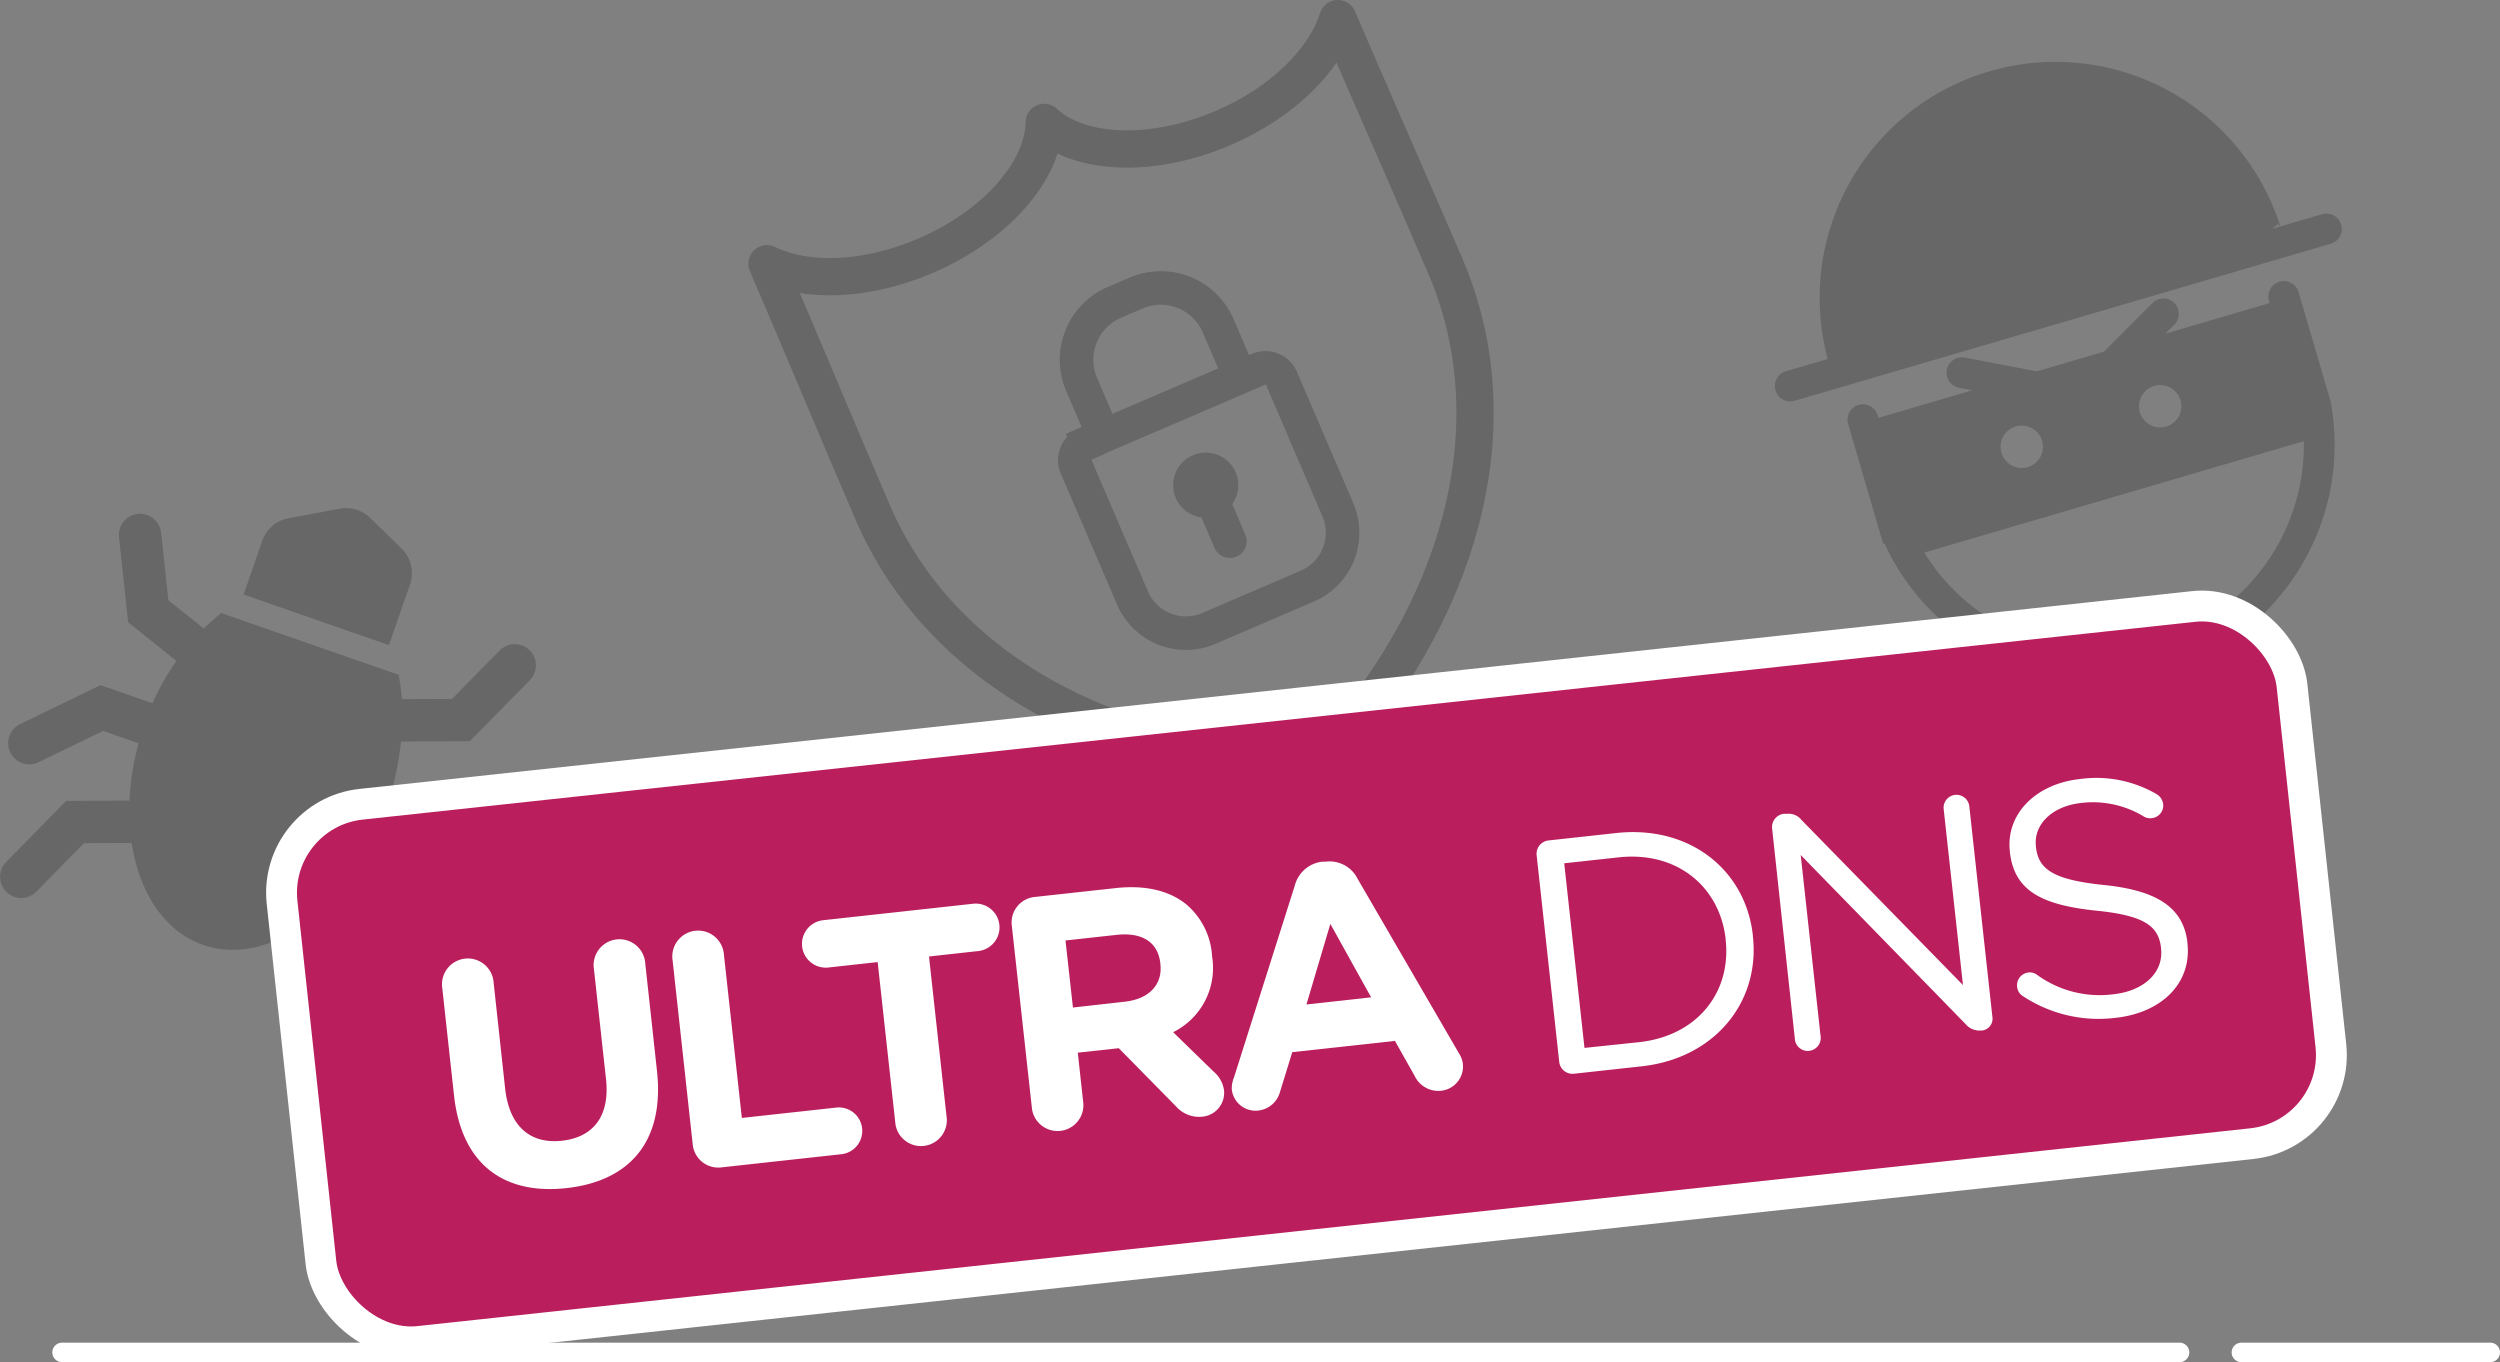 <svg id="Layer_1" data-name="Layer 1" xmlns="http://www.w3.org/2000/svg" viewBox="0 0 335.55 182.83"><rect x="0" y="0" width="335.55" height="182.83" fill="#808080" stroke="none"/><defs><style>.cls-1{opacity:0.5;}.cls-2,.cls-4,.cls-5,.cls-6,.cls-7,.cls-9{fill:none;}.cls-2,.cls-3,.cls-4,.cls-5,.cls-6,.cls-9{stroke:#4d4d4e;}.cls-2,.cls-4,.cls-6,.cls-7,.cls-9{stroke-linecap:round;}.cls-2,.cls-3,.cls-7,.cls-9{stroke-miterlimit:10;}.cls-2,.cls-3{stroke-width:4.13px;}.cls-3,.cls-8{fill:#4d4d4e;}.cls-4,.cls-6{stroke-linejoin:round;}.cls-4{stroke-width:5px;}.cls-5{stroke-miterlimit:22.93;}.cls-5,.cls-6{stroke-width:4.5px;}.cls-10,.cls-7{stroke:#fff;}.cls-7{stroke-width:2.62px;}.cls-9{stroke-width:5.68px;}.cls-10{fill:#ba1e5d;stroke-miterlimit:10;stroke-width:4.14px;}.cls-11{isolation:isolate;}.cls-12{fill:#fff;}</style></defs><title>ultra-dns</title><g id="Group_579" data-name="Group 579"><g id="Group_575" data-name="Group 575" class="cls-1"><path id="Path_1165" data-name="Path 1165" class="cls-2" d="M380.24,385.88l4.26,14.56A29.59,29.59,0,0,0,441,383.91l-4.27-14.57" transform="translate(-130.2 -329.55)"/><path id="Path_1166" data-name="Path 1166" class="cls-3" d="M377.63,377.6a29.59,29.59,0,0,1,56.72-16.87c0,.08,0,.16.07.24" transform="translate(-130.2 -329.55)"/><line id="Line_461" data-name="Line 461" class="cls-2" x1="240.29" y1="51.81" x2="312.25" y2="30.73"/><path id="Path_1167" data-name="Path 1167" class="cls-3" d="M436.11,372l-54.52,16,4.2,14.35,54.52-16Zm-33.17,22.23a4.91,4.91,0,1,1,3.33-6.1h0a4.91,4.91,0,0,1-3.33,6.1Zm18.58-5.44a4.91,4.91,0,1,1,3.33-6.1h0a4.92,4.92,0,0,1-3.33,6.1Z" transform="translate(-130.2 -329.55)"/><path id="Path_1168" data-name="Path 1168" class="cls-2" d="M393.53,379.57l16.1,3.1,10.94-11" transform="translate(-130.2 -329.55)"/></g><g id="Group_577" data-name="Group 577" class="cls-1"><path id="Path_1169" data-name="Path 1169" class="cls-4" d="M307.36,432.11c-27.2-.07-50.77-12.25-60.06-33.86-4.76-11.07-9.39-22.22-14.15-33.3,5.17,2.57,13.29,2.36,21.27-1.07,9.55-4.1,15.88-11.51,15.93-17.9,4.67,4.36,14.4,4.86,24,.76,8-3.43,13.71-9.17,15.41-14.69,4.76,11.08,9.66,22.12,14.42,33.19,9.28,21.6,1.89,47.09-16.78,66.87Z" transform="translate(-130.2 -329.55)"/><g id="Group_576" data-name="Group 576"><path id="Path_1170" data-name="Path 1170" class="cls-5" d="M275.86,389.11l23.28-10a2.34,2.34,0,0,1,3.06,1.22L309.78,398a7.8,7.8,0,0,1-4.07,10.2l-13.29,5.71a7.8,7.8,0,0,1-10.2-4.06l-7.57-17.63a2.34,2.34,0,0,1,1.22-3.06Z" transform="translate(-130.2 -329.55)"/><path id="Path_1171" data-name="Path 1171" class="cls-6" d="M278.18,387.69l-2.81-6.55a8.39,8.39,0,0,1,4.39-11l2.94-1.26a8.38,8.38,0,0,1,11,4.39l2.82,6.55m-5.32,12.9a2.12,2.12,0,1,1,1.67,3.9,2.12,2.12,0,1,1-1.67-3.9Zm4.07,9.47-3-7" transform="translate(-130.2 -329.55)"/></g></g><line id="Line_293" data-name="Line 293" class="cls-7" x1="292.54" y1="181.52" x2="8.33" y2="181.52"/><g id="Group_578" data-name="Group 578" class="cls-1"><path id="Path_1172" data-name="Path 1172" class="cls-8" d="M183.69,420.12c1.08,5.11.44,11.94-1.69,18-4.6,13.2-15.58,21.37-24.54,18.25s-12.49-16.34-7.89-29.54a32.37,32.37,0,0,1,10.32-15" transform="translate(-130.2 -329.55)"/><path id="Path_1173" data-name="Path 1173" class="cls-8" d="M162.9,409.35l19.5,6.79,2.82-8.12a4.64,4.64,0,0,0-1.14-4.86l-4.18-4.08a4.65,4.65,0,0,0-4.1-1.25l-6.86,1.28a4.6,4.6,0,0,0-3.53,3Z" transform="translate(-130.2 -329.55)"/><path id="Path_1174" data-name="Path 1174" class="cls-9" d="M149,401.35l1.1,10.25,9.38,7.5" transform="translate(-130.2 -329.55)"/><path id="Path_1175" data-name="Path 1175" class="cls-9" d="M199.29,418.85l-7.23,7.35-12,.05" transform="translate(-130.2 -329.55)"/><path id="Path_1176" data-name="Path 1176" class="cls-9" d="M133.05,447.24l7.23-7.36,12-.05" transform="translate(-130.2 -329.55)"/><path id="Path_1177" data-name="Path 1177" class="cls-9" d="M183.31,464.74l-1.1-10.26-9.38-7.5" transform="translate(-130.2 -329.55)"/><path id="Path_1178" data-name="Path 1178" class="cls-9" d="M134.13,429.3l9.74-4.72,9.41,3.28" transform="translate(-130.2 -329.55)"/><path id="Path_1179" data-name="Path 1179" class="cls-9" d="M191.61,449.32l-4.7-9.75-9.4-3.27" transform="translate(-130.2 -329.55)"/></g><line id="Line_294" data-name="Line 294" class="cls-7" x1="300.84" y1="181.52" x2="334.24" y2="181.52"/><rect id="Rectangle_625" data-name="Rectangle 625" class="cls-10" x="169.9" y="424" width="271.34" height="72.52" rx="11.95" transform="translate(-177.84 -294.09) rotate(-6.16)"/><g id="ULTRA_DNS" data-name="ULTRA DNS" class="cls-11"><g class="cls-11"><path class="cls-12" d="M191.14,476.59l-1.61-14.71a3.47,3.47,0,0,1,6.89-.76L198,475.66c.56,5.1,3.4,7.46,7.61,7s6.47-3.29,5.93-8.26l-1.62-14.76a3.47,3.47,0,1,1,6.89-.75l1.58,14.49c1,9.48-3.77,14.72-12.18,15.64S192.15,485.81,191.14,476.59Z" transform="translate(-130.2 -329.55)"/><path class="cls-12" d="M220.48,458.48a3.47,3.47,0,1,1,6.89-.75l2.4,21.87,12.75-1.4a3.15,3.15,0,0,1,.69,6.26L227,486.24a3.44,3.44,0,0,1-3.82-3.07Z" transform="translate(-130.2 -329.55)"/><path class="cls-12" d="M248,458.68l-6.62.73a3.19,3.19,0,0,1-.69-6.35l20.12-2.21a3.19,3.19,0,1,1,.7,6.35l-6.62.73,2.39,21.78a3.47,3.47,0,0,1-6.89.75Z" transform="translate(-130.2 -329.55)"/><path class="cls-12" d="M266,453.76a3.44,3.44,0,0,1,3.07-3.82l10.87-1.19c4-.44,7.19.34,9.47,2.17a9.87,9.87,0,0,1,3.47,6.87v.09a9.61,9.61,0,0,1-5.22,10.21l5.43,5.29a4,4,0,0,1,1.4,2.52,3.22,3.22,0,0,1-2.91,3.53A4.13,4.13,0,0,1,288,478l-7.64-7.76-5.5.6.75,6.85a3.47,3.47,0,0,1-6.89.75ZM281.16,464c3.35-.37,5.08-2.37,4.79-5v-.09c-.32-3-2.55-4.25-5.9-3.88l-6.84.75,1,9Z" transform="translate(-130.2 -329.55)"/><path class="cls-12" d="M295.81,474.21,304,448.37a4.3,4.3,0,0,1,3.73-3.17l.4,0a4.2,4.2,0,0,1,4.28,2.29l13.62,23.45a3.37,3.37,0,0,1,.51,1.35,3.28,3.28,0,0,1-2.9,3.66,3.52,3.52,0,0,1-3.57-2l-2.64-4.69-13.78,1.51L302,476.11a3.4,3.4,0,0,1-2.94,2.5,3.2,3.2,0,0,1-3.53-2.87A3.77,3.77,0,0,1,295.81,474.21Zm18.42-10.8-5.47-9.85-3.21,10.81Z" transform="translate(-130.2 -329.55)"/></g><g class="cls-11"><path class="cls-12" d="M336.45,444.36a1.8,1.8,0,0,1,1.55-2l9.12-1c9.84-1.08,17.38,4.93,18.35,13.74v.09c1,8.81-5.08,16.4-14.92,17.48l-9.13,1a1.79,1.79,0,0,1-1.94-1.59Zm13.75,25.07c7.92-.87,12.38-6.79,11.62-13.72v-.09c-.76-6.94-6.41-11.84-14.33-11l-7.34.8,2.72,24.78Z" transform="translate(-130.2 -329.55)"/><path class="cls-12" d="M368.05,440.72a1.8,1.8,0,0,1,1.56-1.94l.49,0a2.18,2.18,0,0,1,1.9.83l21.67,22.16-2.59-23.62a1.73,1.73,0,1,1,3.44-.38l3.1,28.27a1.59,1.59,0,0,1-1.43,1.83l-.17,0a2.43,2.43,0,0,1-2-.87l-22.13-22.69,2.66,24.24a1.74,1.74,0,1,1-3.45.38Z" transform="translate(-130.2 -329.55)"/><path class="cls-12" d="M401.76,463.28a1.64,1.64,0,0,1-.82-1.27,1.72,1.72,0,0,1,1.51-1.93,1.57,1.57,0,0,1,1.12.28A14.31,14.31,0,0,0,413.86,463c4.21-.46,6.73-3,6.4-6.09v-.09c-.32-2.9-2.07-4.39-8.8-5.05-7.37-.78-10.93-2.74-11.5-7.89v-.09c-.54-4.92,3.4-9,9.35-9.67a16.11,16.11,0,0,1,10.32,2,1.84,1.84,0,0,1,.91,1.35,1.71,1.71,0,0,1-1.51,1.89,1.67,1.67,0,0,1-1.06-.2,13.14,13.14,0,0,0-8.4-1.84c-4.07.44-6.42,3-6.11,5.78v.09c.32,2.95,2.12,4.43,9.17,5.15s10.64,3,11.17,7.74v.09c.59,5.37-3.5,9.35-9.71,10A18.41,18.41,0,0,1,401.76,463.28Z" transform="translate(-130.2 -329.55)"/></g></g></g></svg>